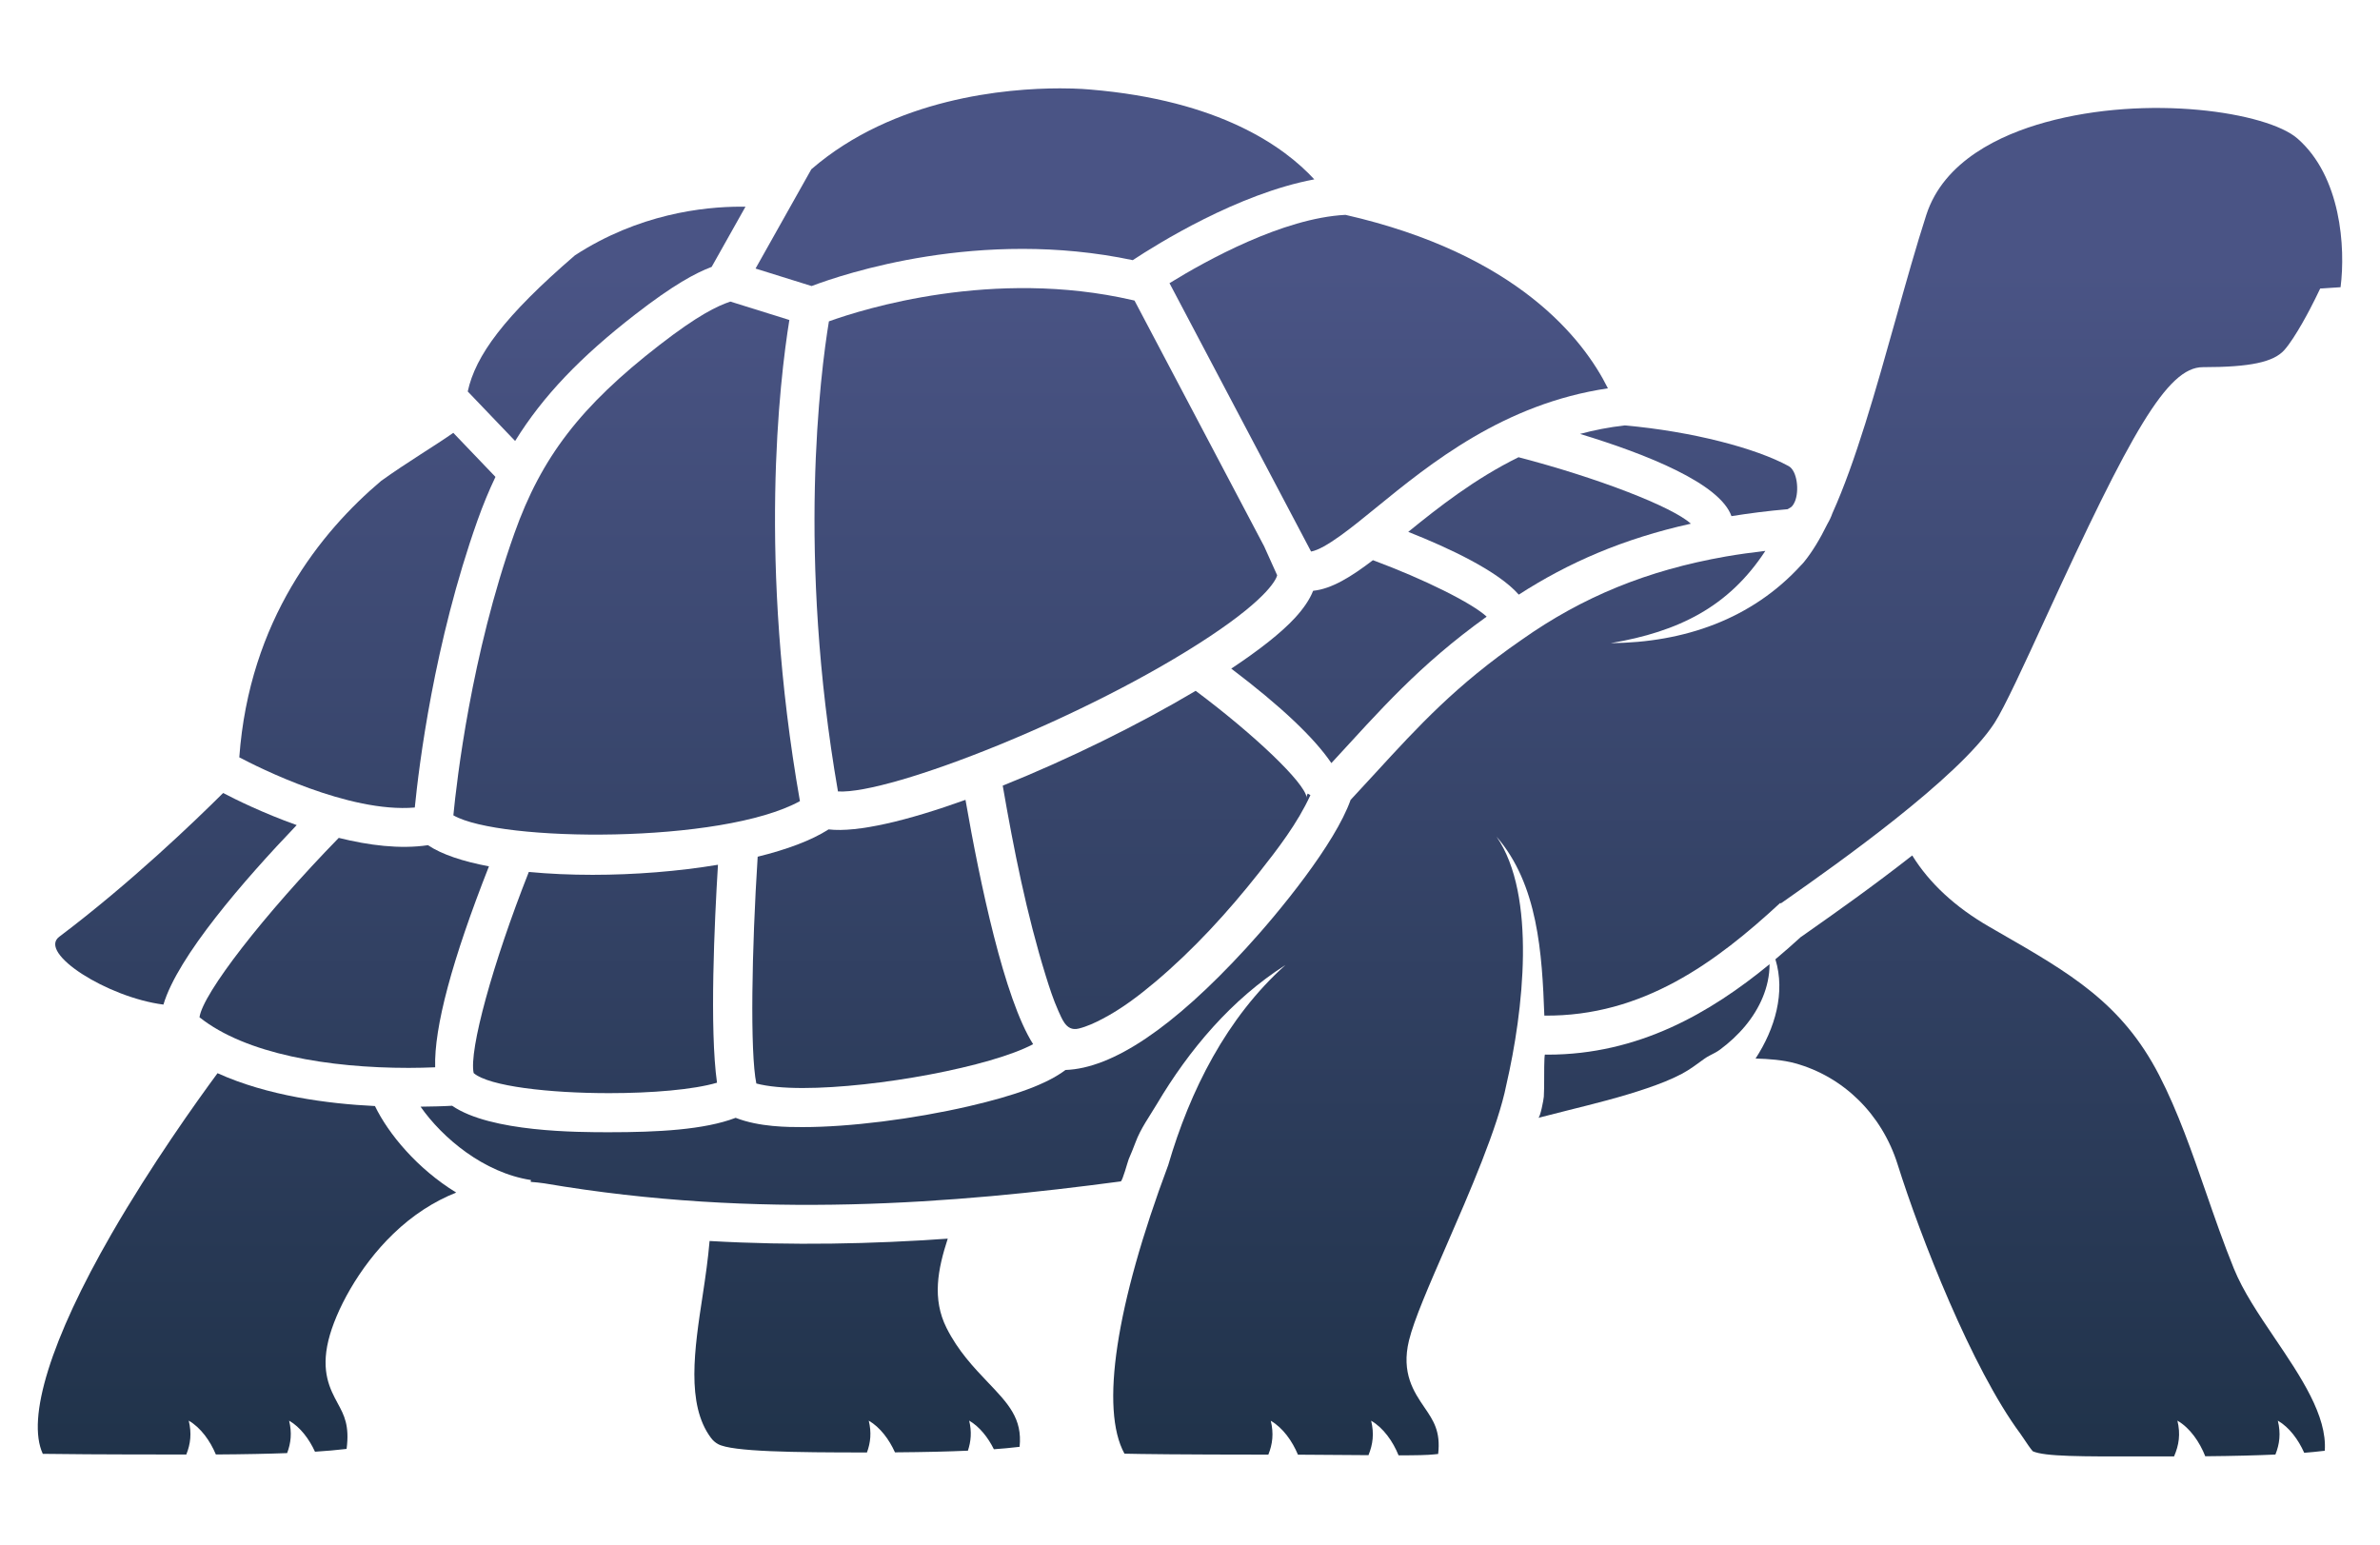 <?xml version="1.0" encoding="utf-8"?>
<!-- Generator: Adobe Illustrator 30.0.0, SVG Export Plug-In . SVG Version: 9.03 Build 0)  -->
<svg version="1.1" id="Layer_1" xmlns="http://www.w3.org/2000/svg" xmlns:xlink="http://www.w3.org/1999/xlink" x="0px" y="0px"
	 viewBox="0 0 57 37" style="enable-background:new 0 0 57 37;" xml:space="preserve">
<style type="text/css">
	.Drop_x0020_Shadow{fill:none;}
	.Outer_x0020_Glow_x0020_5_x0020_pt{fill:none;}
	.Blue_x0020_Neon{fill:none;stroke:#8AACDA;stroke-width:7;stroke-linecap:round;stroke-linejoin:round;}
	.Chrome_x0020_Highlight{fill:url(#SVGID_1_);stroke:#FFFFFF;stroke-width:0.363;stroke-miterlimit:1;}
	.Jive_GS{fill:#FFDD00;}
	.Alyssa_GS{fill:#A6D0E4;}
	.st0{fill:url(#SVGID_00000173881598520584704410000013092379894356449167_);}
	.st1{fill:url(#SVGID_00000117640092423371455340000008756145570345906074_);}
	.st2{fill:url(#SVGID_00000083079621672114368500000016384000060889662655_);}
	.st3{fill:url(#SVGID_00000166667122487883359500000000688785087044725379_);}
	.st4{fill:url(#SVGID_00000018958812818815985850000002118185742760106377_);}
	.st5{fill:url(#SVGID_00000144315259136104428780000001155266505382633888_);}
	.st6{fill:url(#SVGID_00000173860009741754569530000002654375922931230643_);}
	.st7{fill:url(#SVGID_00000059289375307341347120000010064814258561398924_);}
	.st8{fill:url(#SVGID_00000128487659080540001900000005873818522777977737_);}
	.st9{fill:url(#SVGID_00000082363339616248773620000004386343837701082535_);}
	.st10{fill:url(#SVGID_00000175302841301595213880000013949415990456686520_);}
	.st11{fill:url(#SVGID_00000064325170937266524780000013009483785421004684_);}
	.st12{fill:url(#SVGID_00000155121886518154884090000016619965153573509276_);}
	.st13{fill:url(#SVGID_00000138531133523914243380000013042329992939465136_);}
	.st14{fill:url(#SVGID_00000138537894075239829470000008557961672662045584_);}
	.st15{fill:url(#SVGID_00000166665348696436733630000007919324619190189204_);}
	.st16{fill:url(#SVGID_00000074432098750586691310000009476296355040281478_);}
	.st17{fill:url(#SVGID_00000134951251638975955350000001812141570811088529_);}
	.st18{fill:url(#SVGID_00000009557235558188555060000004122576811734766727_);}
	.st19{fill:url(#SVGID_00000132771401885303532360000003545125449910491055_);}
</style>
<linearGradient id="SVGID_1_" gradientUnits="userSpaceOnUse" x1="0" y1="0" x2="6.123234e-17" y2="-1">
	<stop  offset="0" style="stop-color:#656565"/>
	<stop  offset="0.618" style="stop-color:#1B1B1B"/>
	<stop  offset="0.629" style="stop-color:#545454"/>
	<stop  offset="0.983" style="stop-color:#3E3E3E"/>
</linearGradient>
<g>
	
		<linearGradient id="SVGID_00000052092596683933011780000000455260011000481669_" gradientUnits="userSpaceOnUse" x1="14.527" y1="36.239" x2="14.527" y2="6.434">
		<stop  offset="0" style="stop-color:#1E3147"/>
		<stop  offset="1" style="stop-color:#4A5485"/>
	</linearGradient>
	<path style="fill:url(#SVGID_00000052092596683933011780000000455260011000481669_);" d="M15.216,7.529
		c0.917-0.711,1.436-0.987,1.828-1.137l0.81-1.441c-0.036-0.001-0.071-0.001-0.11-0.001
		c-0.903,0-2.451,0.175-3.974,1.165c-1.703,1.466-2.382,2.405-2.568,3.261l1.135,1.186
		C13.005,9.482,13.908,8.543,15.216,7.529z"/>
	
		<linearGradient id="SVGID_00000072993588680873818800000005887520704258042559_" gradientUnits="userSpaceOnUse" x1="15.008" y1="36.239" x2="15.008" y2="6.434">
		<stop  offset="0" style="stop-color:#1E3147"/>
		<stop  offset="1" style="stop-color:#4A5485"/>
	</linearGradient>
	<path style="fill:url(#SVGID_00000072993588680873818800000005887520704258042559_);" d="M19.158,19.188
		c-1.006-5.726-0.488-10.076-0.253-11.524l-1.413-0.441c-0.318,0.108-0.771,0.322-1.701,1.043
		c-1.882,1.459-2.823,2.681-3.472,4.51c-1.033,2.908-1.381,5.923-1.461,6.752
		C11.972,20.171,17.287,20.217,19.158,19.188z"/>
	
		<linearGradient id="SVGID_00000106854303674202121520000011530133240794976897_" gradientUnits="userSpaceOnUse" x1="24.786" y1="36.239" x2="24.786" y2="6.434">
		<stop  offset="0" style="stop-color:#1E3147"/>
		<stop  offset="1" style="stop-color:#4A5485"/>
	</linearGradient>
	<path style="fill:url(#SVGID_00000106854303674202121520000011530133240794976897_);" d="M19.438,6.851
		c0.766-0.29,4.038-1.393,7.691-0.62c0.584-0.386,2.517-1.593,4.348-1.935c-0.722-0.784-2.272-1.895-5.371-2.152
		c0,0-0.271-0.028-0.719-0.028c-1.274,0-3.976,0.227-5.956,1.938l-1.336,2.378L19.438,6.851z"/>
	
		<linearGradient id="SVGID_00000044873890362751196430000015869312764653237389_" gradientUnits="userSpaceOnUse" x1="40.441" y1="36.239" x2="40.441" y2="6.434">
		<stop  offset="0" style="stop-color:#1E3147"/>
		<stop  offset="1" style="stop-color:#4A5485"/>
	</linearGradient>
	<path style="fill:url(#SVGID_00000044873890362751196430000015869312764653237389_);" d="M37.841,10.393
		c1.602,0.487,3.349,1.186,3.627,1.969c0.429-0.068,0.872-0.126,1.345-0.166l0.082-0.049
		c0.024-0.018,0.043-0.044,0.061-0.073c0.01-0.02,0.019-0.038,0.029-0.058c0.112-0.259,0.056-0.741-0.147-0.852
		c-0.786-0.43-2.307-0.83-3.924-0.975C38.54,10.231,38.183,10.301,37.841,10.393z"/>
	
		<linearGradient id="SVGID_00000060004125997257453630000004410697108627724972_" gradientUnits="userSpaceOnUse" x1="5.916" y1="36.239" x2="5.916" y2="6.434">
		<stop  offset="0" style="stop-color:#1E3147"/>
		<stop  offset="1" style="stop-color:#4A5485"/>
	</linearGradient>
	<path style="fill:url(#SVGID_00000060004125997257453630000004410697108627724972_);" d="M8.98,26.491
		c-1.139-0.055-2.578-0.246-3.77-0.787c-0.499,0.676-1.583,2.192-2.537,3.846c-1.455,2.523-2.043,4.417-1.648,5.271
		c0.385,0.006,1.32,0.016,3.437,0.016c0.102-0.255,0.132-0.507,0.058-0.811c0.289,0.168,0.513,0.483,0.65,0.81
		c0.699-0.004,1.259-0.016,1.707-0.033c0.091-0.243,0.118-0.486,0.047-0.777c0.27,0.156,0.481,0.441,0.62,0.744
		c0.293-0.019,0.512-0.039,0.67-0.058l0.065-0.007c0.007-0.001,0.014-0.002,0.022-0.002
		c0.073-0.564-0.06-0.81-0.213-1.092c-0.181-0.335-0.406-0.752-0.222-1.509
		c0.167-0.685,0.712-1.741,1.555-2.553c0.466-0.449,0.973-0.774,1.505-0.986
		C9.996,27.993,9.304,27.161,8.98,26.491z"/>
	
		<linearGradient id="SVGID_00000042712365169383283640000013393309126992564404_" gradientUnits="userSpaceOnUse" x1="27.701" y1="36.129" x2="27.701" y2="6.491">
		<stop  offset="0" style="stop-color:#1E3147"/>
		<stop  offset="1" style="stop-color:#4A5485"/>
	</linearGradient>
	<path style="fill:url(#SVGID_00000042712365169383283640000013393309126992564404_);" d="M25.492,24.497
		c0.077,0.109,0.18,0.179,0.344,0.138c0.197-0.049,0.388-0.138,0.567-0.232c0.457-0.239,0.872-0.554,1.265-0.885
		c0.918-0.774,1.739-1.672,2.482-2.613c0.456-0.577,0.926-1.188,1.234-1.861l-0.064-0.037
		c-0.026,0.044-0.028,0.084-0.026,0.095c-0.044-0.354-1.244-1.499-2.658-2.556
		c-1.366,0.813-3.052,1.642-4.621,2.271c0.265,1.53,0.571,3.07,1.031,4.556
		c0.088,0.283,0.18,0.568,0.301,0.839C25.391,24.308,25.434,24.414,25.492,24.497z"/>
	
		<linearGradient id="SVGID_00000103249157352876611140000010970146577077767338_" gradientUnits="userSpaceOnUse" x1="48.863" y1="36.239" x2="48.863" y2="6.434">
		<stop  offset="0" style="stop-color:#1E3147"/>
		<stop  offset="1" style="stop-color:#4A5485"/>
	</linearGradient>
	<path style="fill:url(#SVGID_00000103249157352876611140000010970146577077767338_);" d="M55.185,34.796
		c0.167-0.013,0.303-0.027,0.41-0.04l0.065-0.007c0.005-0.001,0.011-0.001,0.017-0.002
		c0.06-0.836-0.578-1.78-1.197-2.696c-0.39-0.577-0.758-1.122-0.98-1.668c-0.242-0.595-0.457-1.216-0.665-1.815
		c-0.332-0.957-0.675-1.947-1.124-2.816c-0.894-1.729-2.127-2.438-3.833-3.419l-0.234-0.135
		c-0.821-0.473-1.438-1.048-1.847-1.709c-0.932,0.732-1.862,1.387-2.439,1.793l-0.22,0.155l-0.001-0.002
		c-0.2,0.182-0.405,0.363-0.617,0.541c0.244,0.796-0.009,1.662-0.475,2.377c0.319,0.009,0.652,0.033,0.948,0.114
		c1.16,0.32,2.077,1.224,2.453,2.418c0.546,1.738,1.78,4.89,2.941,6.454c0.025,0.034,0.059,0.084,0.097,0.142
		c0.045,0.068,0.146,0.219,0.2,0.278c0.284,0.128,1.146,0.127,2.67,0.124l0.714-0.001
		c0.117-0.27,0.158-0.534,0.08-0.856c0.302,0.175,0.532,0.511,0.667,0.853c0.701-0.006,1.25-0.022,1.68-0.041
		c0.102-0.255,0.132-0.507,0.058-0.812C54.829,34.186,55.046,34.483,55.185,34.796z"/>
	
		<linearGradient id="SVGID_00000015356178281965501310000000347360153928921524_" gradientUnits="userSpaceOnUse" x1="20.528" y1="36.239" x2="20.528" y2="6.434">
		<stop  offset="0" style="stop-color:#1E3147"/>
		<stop  offset="1" style="stop-color:#4A5485"/>
	</linearGradient>
	<path style="fill:url(#SVGID_00000015356178281965501310000000347360153928921524_);" d="M23.803,34.711
		c0.224-0.016,0.399-0.033,0.531-0.049l0.065-0.007c0.006-0.001,0.013-0.001,0.02-0.002
		c0.069-0.676-0.268-1.03-0.762-1.548c-0.333-0.35-0.71-0.746-0.988-1.3c-0.348-0.694-0.211-1.401,0.029-2.138
		c-1.803,0.127-3.71,0.17-5.704,0.056c-0.035,0.418-0.097,0.852-0.166,1.305c-0.196,1.281-0.398,2.606,0.196,3.406
		c0.049,0.067,0.106,0.117,0.174,0.154c0.334,0.183,1.808,0.2,3.565,0.2c0.087-0.238,0.112-0.477,0.043-0.762
		c0.274,0.159,0.489,0.451,0.628,0.759c0.728-0.005,1.3-0.02,1.747-0.04c0.074-0.224,0.095-0.452,0.03-0.72
		C23.462,34.172,23.664,34.43,23.803,34.711z"/>
	
		<linearGradient id="SVGID_00000024723330210616947040000017891762742762307007_" gradientUnits="userSpaceOnUse" x1="39.609" y1="36.239" x2="39.609" y2="6.434">
		<stop  offset="0" style="stop-color:#1E3147"/>
		<stop  offset="1" style="stop-color:#4A5485"/>
	</linearGradient>
	<path style="fill:url(#SVGID_00000024723330210616947040000017891762742762307007_);" d="M40.951,25.279
		c0.081-0.043,0.165-0.082,0.239-0.137c0.224-0.166,0.431-0.356,0.609-0.571c0.345-0.416,0.581-0.931,0.581-1.477
		c-1.424,1.169-3.141,2.166-5.316,2.166c-0.02,0-0.042-0.002-0.062-0.002c-0.023,0.001-0.02,0.567-0.02,0.608
		c-0.002,0.133,0.001,0.267-0.008,0.399c-0.005,0.075-0.085,0.497-0.133,0.509c0.219-0.058,0.449-0.116,0.687-0.175
		c0.645-0.161,1.293-0.321,1.922-0.536c0.283-0.097,0.566-0.204,0.831-0.345c0.189-0.1,0.361-0.231,0.533-0.356
		C40.857,25.33,40.903,25.304,40.951,25.279z"/>
	
		<linearGradient id="SVGID_00000083086450915327961680000002700202586806794382_" gradientUnits="userSpaceOnUse" x1="33.084" y1="36.239" x2="33.084" y2="6.434">
		<stop  offset="0" style="stop-color:#1E3147"/>
		<stop  offset="1" style="stop-color:#4A5485"/>
	</linearGradient>
	<path style="fill:url(#SVGID_00000083086450915327961680000002700202586806794382_);" d="M42.637,21.625l0.012,0.013
		l0.17-0.119c1.118-0.786,4.087-2.876,4.947-4.201c0.238-0.366,0.716-1.407,1.222-2.509
		c2.038-4.439,2.914-6.015,3.768-6.015c1.133,0,1.7-0.12,1.958-0.416c0.261-0.298,0.619-0.984,0.735-1.223
		l0.119-0.245l0.488-0.031c0.121-0.955,0.01-2.655-1.036-3.564c-0.723-0.628-3.578-1.067-6.039-0.385
		c-1.068,0.296-2.428,0.921-2.847,2.217c-0.239,0.741-0.479,1.593-0.732,2.495
		c-0.475,1.694-0.963,3.426-1.517,4.651c-0.031,0.089-0.07,0.172-0.116,0.249
		c-0.183,0.374-0.374,0.687-0.572,0.928c-0.008,0.009-0.016,0.016-0.023,0.025
		c-0.01,0.011-0.019,0.025-0.032,0.034c-1.19,1.309-2.818,1.86-4.566,1.875c1.624-0.275,2.825-0.867,3.703-2.21
		c-0.326,0.039-0.645,0.082-0.949,0.135c-1.877,0.33-3.428,0.963-4.891,1.997
		c-1.563,1.079-2.463,2.059-3.505,3.195c-0.19,0.207-0.385,0.419-0.588,0.637
		c-0.37,1.049-1.704,2.683-2.512,3.562c-1.737,1.891-3.188,2.868-4.316,2.907
		c-0.449,0.337-1.197,0.61-2.325,0.871c-1.328,0.306-2.848,0.497-3.967,0.497c-0.353,0-1.04,0-1.608-0.222
		c-0.756,0.288-1.87,0.345-3.03,0.345c-0.736,0-2.84,0-3.76-0.634c-0.252,0.015-0.504,0.018-0.756,0.022
		c0.524,0.751,1.517,1.584,2.644,1.757l-0.007,0.044c0.11,0.01,0.22,0.018,0.33,0.036
		c5.128,0.874,9.836,0.481,13.801-0.047c0.043-0.006,0.167-0.473,0.191-0.531c0.057-0.137,0.113-0.265,0.164-0.405
		c0.121-0.329,0.332-0.616,0.51-0.915c0.776-1.308,1.787-2.506,3.08-3.331
		c-1.407,1.258-2.286,3.006-2.807,4.792c-1.258,3.359-1.632,5.848-1.048,6.911
		c0.372,0.009,1.299,0.022,3.446,0.023c0.102-0.255,0.132-0.507,0.058-0.811c0.29,0.168,0.514,0.485,0.651,0.812
		c0.546,0.002,1.029,0.006,1.448,0.01c0.083,0.001,0.162,0.002,0.241,0.002c0.106-0.259,0.139-0.515,0.064-0.825
		c0.295,0.171,0.521,0.495,0.657,0.829c0.405,0,0.704-0.005,0.863-0.024l0.065-0.007
		c0.006-0.001,0.013-0.002,0.02-0.002c0.062-0.543-0.113-0.799-0.33-1.117c-0.249-0.365-0.559-0.819-0.369-1.601
		c0.119-0.49,0.478-1.313,0.893-2.266c0.552-1.268,1.24-2.847,1.439-3.859c0.403-1.742,0.735-4.537-0.236-5.944
		c0.994,1.146,1.092,2.798,1.146,4.288C39.345,24.348,41.096,23.049,42.637,21.625z"/>
	
		<linearGradient id="SVGID_00000098210676439369372290000000361293418317382833_" gradientUnits="userSpaceOnUse" x1="21.38" y1="36.239" x2="21.38" y2="6.434">
		<stop  offset="0" style="stop-color:#1E3147"/>
		<stop  offset="1" style="stop-color:#4A5485"/>
	</linearGradient>
	<path style="fill:url(#SVGID_00000098210676439369372290000000361293418317382833_);" d="M18.114,25.951
		c0.279,0.074,0.663,0.108,1.112,0.108c1.77,0,4.516-0.515,5.517-1.05c-0.692-1.086-1.275-3.872-1.62-5.852
		c-1.378,0.496-2.585,0.789-3.279,0.708c-0.412,0.265-1.005,0.484-1.698,0.654
		C18.004,22.731,17.961,25.212,18.114,25.951z"/>
	
		<linearGradient id="SVGID_00000078762672076827477540000011112149109635992197_" gradientUnits="userSpaceOnUse" x1="4.214" y1="36.239" x2="4.214" y2="6.434">
		<stop  offset="0" style="stop-color:#1E3147"/>
		<stop  offset="1" style="stop-color:#4A5485"/>
	</linearGradient>
	<path style="fill:url(#SVGID_00000078762672076827477540000011112149109635992197_);" d="M1.418,22.437
		c-0.516,0.389,1.155,1.452,2.496,1.624c0.343-1.154,1.929-2.979,3.192-4.299
		c-0.807-0.288-1.469-0.615-1.762-0.769C4.67,19.664,3.128,21.148,1.418,22.437z"/>
	
		<linearGradient id="SVGID_00000017490779481989691490000011409642482099644815_" gradientUnits="userSpaceOnUse" x1="8.244" y1="36.239" x2="8.244" y2="6.434">
		<stop  offset="0" style="stop-color:#1E3147"/>
		<stop  offset="1" style="stop-color:#4A5485"/>
	</linearGradient>
	<path style="fill:url(#SVGID_00000017490779481989691490000011409642482099644815_);" d="M8.113,20.068
		c-1.795,1.841-3.259,3.73-3.335,4.297c1.111,0.883,3.095,1.212,5.009,1.212c0.213,0,0.425-0.006,0.635-0.014
		c-0.028-0.955,0.403-2.565,1.288-4.813c-0.619-0.117-1.129-0.284-1.46-0.507
		C9.577,20.343,8.826,20.246,8.113,20.068z"/>
	
		<linearGradient id="SVGID_00000137848058616098616430000003612085558792300946_" gradientUnits="userSpaceOnUse" x1="14.262" y1="36.239" x2="14.262" y2="6.434">
		<stop  offset="0" style="stop-color:#1E3147"/>
		<stop  offset="1" style="stop-color:#4A5485"/>
	</linearGradient>
	<path style="fill:url(#SVGID_00000137848058616098616430000003612085558792300946_);" d="M14.193,20.953
		c-0.53,0-1.046-0.023-1.528-0.069c-0.864,2.184-1.438,4.277-1.321,4.817c0.368,0.319,1.822,0.481,3.244,0.481
		c1.02,0,2.018-0.083,2.584-0.25c-0.181-1.28-0.061-3.855,0.023-5.22C16.247,20.87,15.197,20.953,14.193,20.953z
		"/>
	
		<linearGradient id="SVGID_00000046315276947473545590000007310152431556707714_" gradientUnits="userSpaceOnUse" x1="8.798" y1="36.239" x2="8.798" y2="6.434">
		<stop  offset="0" style="stop-color:#1E3147"/>
		<stop  offset="1" style="stop-color:#4A5485"/>
	</linearGradient>
	<path style="fill:url(#SVGID_00000046315276947473545590000007310152431556707714_);" d="M5.731,18.139
		c0.445,0.235,2.622,1.337,4.203,1.202c0.098-0.988,0.46-3.943,1.502-6.877c0.13-0.366,0.273-0.712,0.43-1.042
		l-1.01-1.055c-0.428,0.302-1.098,0.699-1.728,1.151C7.689,12.734,5.97,14.85,5.731,18.139z"/>
	
		<linearGradient id="SVGID_00000122713655359874339620000014862108729776287882_" gradientUnits="userSpaceOnUse" x1="25.047" y1="36.239" x2="25.047" y2="6.434">
		<stop  offset="0" style="stop-color:#1E3147"/>
		<stop  offset="1" style="stop-color:#4A5485"/>
	</linearGradient>
	<path style="fill:url(#SVGID_00000122713655359874339620000014862108729776287882_);" d="M28.982,15.238
		c1.425-0.947,1.588-1.385,1.606-1.459l-0.313-0.695l-3.104-5.885l-0.051-0.012
		c-3.33-0.766-6.444,0.213-7.268,0.51c-0.203,1.235-0.766,5.592,0.217,11.259
		C21.317,19.033,26.069,17.174,28.982,15.238z"/>
	
		<linearGradient id="SVGID_00000170271411760278603720000004547702455432805779_" gradientUnits="userSpaceOnUse" x1="33.259" y1="36.239" x2="33.259" y2="6.434">
		<stop  offset="0" style="stop-color:#1E3147"/>
		<stop  offset="1" style="stop-color:#4A5485"/>
	</linearGradient>
	<path style="fill:url(#SVGID_00000170271411760278603720000004547702455432805779_);" d="M32.224,5.146
		c-1.5,0.076-3.337,1.095-4.215,1.636l3.391,6.428c0.341-0.061,0.976-0.576,1.546-1.042
		c1.313-1.071,3.07-2.499,5.563-2.867C37.925,8.126,36.341,6.086,32.224,5.146z"/>
	
		<linearGradient id="SVGID_00000075867496736409785090000006787578055666740140_" gradientUnits="userSpaceOnUse" x1="32.547" y1="36.239" x2="32.547" y2="6.434">
		<stop  offset="0" style="stop-color:#1E3147"/>
		<stop  offset="1" style="stop-color:#4A5485"/>
	</linearGradient>
	<path style="fill:url(#SVGID_00000075867496736409785090000006787578055666740140_);" d="M35.605,14.769
		c-0.35-0.325-1.501-0.899-2.724-1.352c-0.518,0.396-0.987,0.688-1.432,0.733c-0.081,0.206-0.227,0.423-0.435,0.649
		c-0.333,0.361-0.866,0.778-1.526,1.215c1.183,0.896,1.984,1.652,2.398,2.263
		C33.056,17.009,33.97,15.944,35.605,14.769z"/>
	
		<linearGradient id="SVGID_00000145744061986505631840000015001522502235478196_" gradientUnits="userSpaceOnUse" x1="23.715" y1="36.239" x2="23.715" y2="20.273">
		<stop  offset="0" style="stop-color:#1E3147"/>
		<stop  offset="1" style="stop-color:#4A5485"/>
	</linearGradient>
	<polygon style="fill:url(#SVGID_00000145744061986505631840000015001522502235478196_);" points="23.714,29.587 23.717,29.585 
		23.714,29.585 	"/>
	
		<linearGradient id="SVGID_00000091712144661017352370000003315222789365959044_" gradientUnits="userSpaceOnUse" x1="37.111" y1="36.239" x2="37.111" y2="6.434">
		<stop  offset="0" style="stop-color:#1E3147"/>
		<stop  offset="1" style="stop-color:#4A5485"/>
	</linearGradient>
	<path style="fill:url(#SVGID_00000091712144661017352370000003315222789365959044_);" d="M40.495,12.543
		c-0.439-0.403-2.22-1.095-4.127-1.592c-1.046,0.516-1.913,1.196-2.641,1.788c0.986,0.39,2.151,0.938,2.647,1.503
		C37.559,13.477,38.875,12.902,40.495,12.543z"/>
</g>
</svg>

